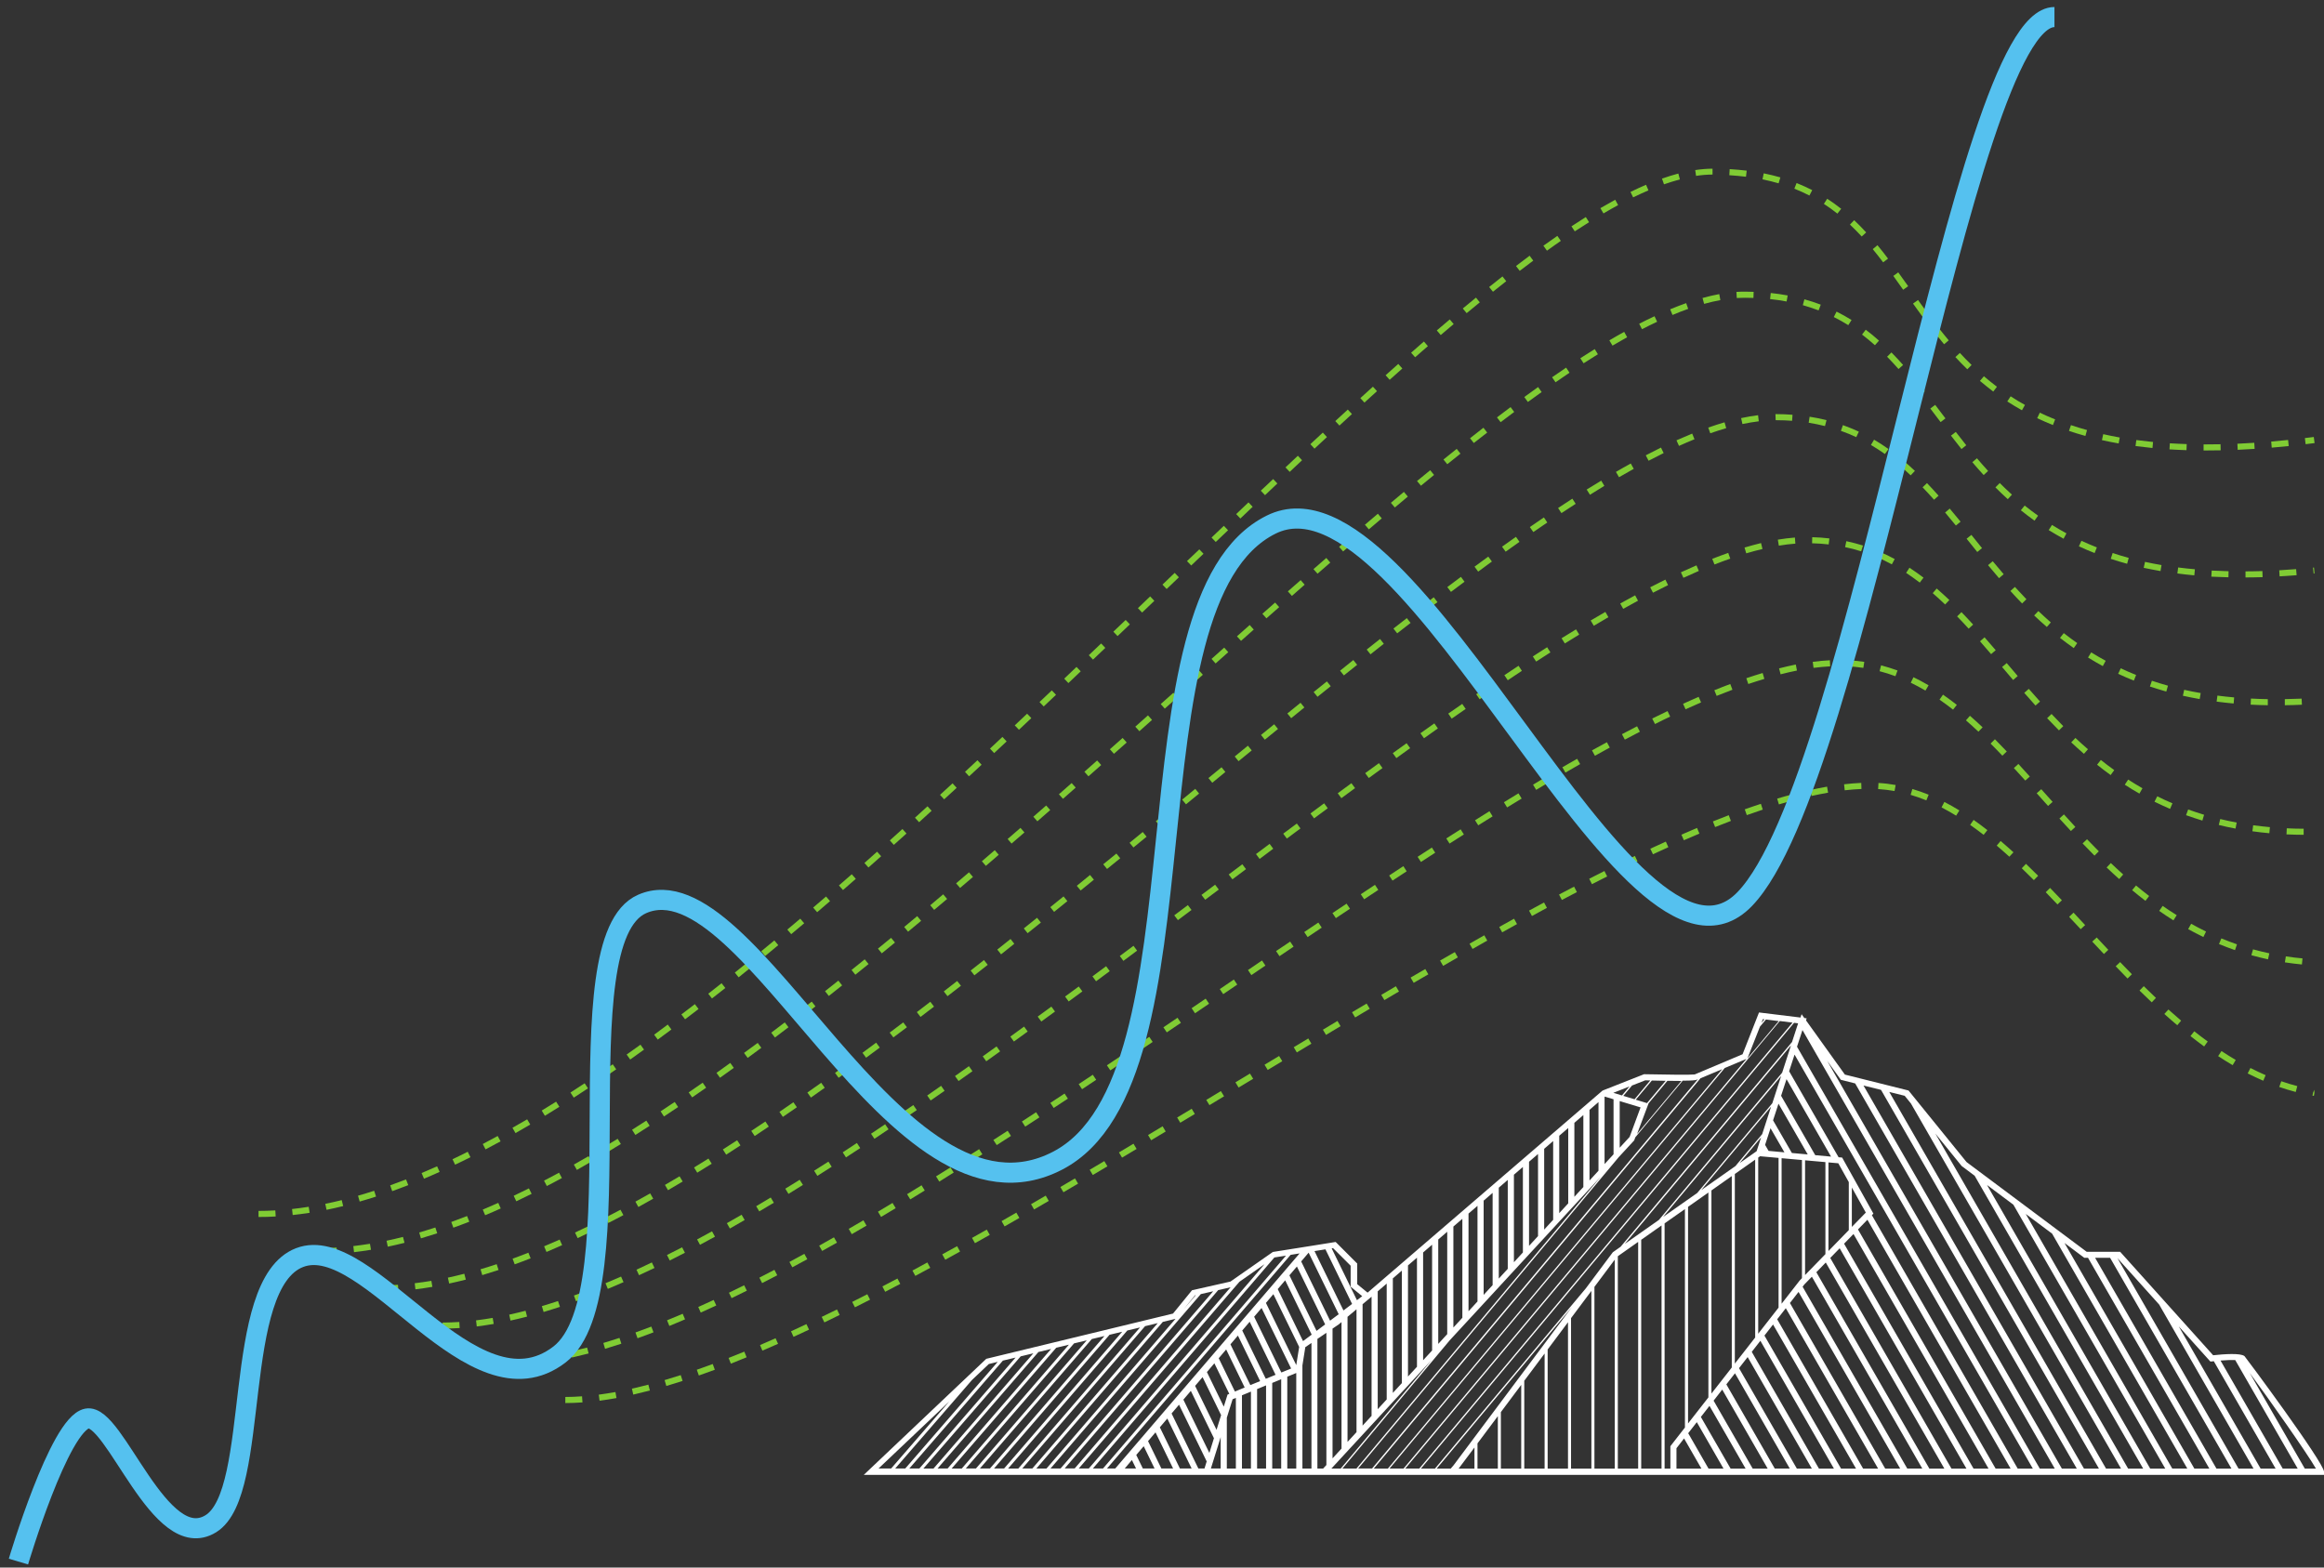 <svg width="252" height="170" viewBox="0 0 252 170" fill="none" xmlns="http://www.w3.org/2000/svg"><rect x="0" y="0" width="252" height="170" fill="#333333" stroke="none"/><g clip-path="url(#clip0_2198_1323)"><path d="M61.3 152.16V151.501C61.88 151.501 62.493 151.477 63.113 151.43L63.16 152.09C62.524 152.137 61.896 152.16 61.3 152.16V152.16ZM65.013 151.901L64.927 151.25C65.516 151.171 66.12 151.077 66.733 150.967L66.85 151.619C66.23 151.729 65.618 151.831 65.013 151.909V151.901ZM68.664 151.242L68.523 150.598C69.104 150.464 69.7 150.323 70.305 150.166L70.47 150.802C69.857 150.959 69.261 151.108 68.672 151.242H68.664ZM72.252 150.307L72.064 149.671C72.637 149.499 73.226 149.318 73.814 149.13L74.019 149.758C73.422 149.954 72.833 150.135 72.252 150.307V150.307ZM75.777 149.169L75.558 148.549C76.131 148.352 76.704 148.14 77.285 147.928L77.512 148.549C76.924 148.769 76.343 148.973 75.769 149.177L75.777 149.169ZM79.248 147.881L79.004 147.269C79.57 147.049 80.135 146.821 80.708 146.586L80.959 147.198C80.386 147.434 79.813 147.662 79.248 147.889V147.881ZM82.671 146.476L82.412 145.871C82.969 145.636 83.534 145.385 84.1 145.133L84.367 145.738C83.801 145.989 83.236 146.233 82.671 146.476V146.476ZM86.047 144.984L85.772 144.38C86.322 144.128 86.879 143.869 87.444 143.602L87.727 144.199C87.162 144.466 86.604 144.725 86.055 144.976L86.047 144.984ZM89.391 143.414L89.101 142.817C89.651 142.55 90.2 142.283 90.758 142.009L91.048 142.605C90.491 142.88 89.941 143.147 89.391 143.414ZM92.705 141.781L92.406 141.192C92.948 140.917 93.498 140.642 94.047 140.36L94.346 140.949C93.796 141.231 93.246 141.506 92.697 141.781H92.705ZM95.987 140.101L95.68 139.512C96.222 139.229 96.764 138.947 97.313 138.656L97.62 139.237C97.07 139.528 96.528 139.81 95.987 140.093V140.101ZM99.253 138.373L98.939 137.792C99.48 137.502 100.014 137.211 100.556 136.913L100.87 137.494C100.328 137.792 99.787 138.083 99.245 138.373H99.253ZM102.495 136.615L102.173 136.034C102.707 135.743 103.249 135.445 103.783 135.147L104.105 135.728C103.563 136.026 103.029 136.324 102.487 136.623L102.495 136.615ZM105.722 134.825L105.4 134.252L107.002 133.349L107.324 133.922L105.714 134.825H105.722ZM108.933 133.003L108.604 132.43L110.205 131.511L110.535 132.085L108.933 133.003ZM112.129 131.166L111.799 130.593L113.393 129.666L113.723 130.239L112.129 131.166ZM115.316 129.305L114.979 128.732L116.565 127.798L116.902 128.363L115.316 129.297V129.305ZM118.496 127.429L118.159 126.863L119.745 125.921L120.082 126.487L118.496 127.429ZM121.668 125.544L121.331 124.979L122.909 124.037L123.246 124.602L121.668 125.544ZM124.824 123.66L124.487 123.095L126.065 122.145L126.403 122.71L124.824 123.66ZM127.981 121.76L127.643 121.195L129.221 120.245L129.559 120.81L127.981 121.76V121.76ZM131.145 119.852L130.799 119.287L132.385 118.329L132.731 118.894L131.145 119.852ZM250.901 118.847L250.752 118.824L250.814 118.502L250.948 118.188L250.964 118.525L250.901 118.847ZM248.93 118.423C248.341 118.266 247.745 118.086 247.148 117.882L247.368 117.261C247.949 117.465 248.53 117.638 249.103 117.787L248.938 118.423H248.93ZM134.309 117.944L133.963 117.379L135.541 116.429L135.887 116.994L134.309 117.944ZM245.413 117.206C244.855 116.963 244.282 116.696 243.725 116.413L244.023 115.824C244.573 116.107 245.122 116.366 245.672 116.602L245.413 117.206V117.206ZM137.465 116.036L137.12 115.471L138.698 114.521L139.043 115.086L137.465 116.036ZM242.099 115.518C241.566 115.204 241.04 114.882 240.521 114.537L240.883 113.987C241.393 114.325 241.911 114.647 242.429 114.953L242.092 115.526L242.099 115.518ZM140.621 114.136L140.284 113.571L141.862 112.621L142.199 113.186L140.621 114.136ZM238.998 113.485C238.504 113.124 238.009 112.747 237.522 112.362L237.93 111.844C238.409 112.221 238.896 112.59 239.391 112.951L239.006 113.485H238.998ZM143.785 112.236L143.448 111.671L145.026 110.721L145.363 111.286L143.785 112.236ZM236.085 111.184C235.614 110.784 235.151 110.384 234.688 109.967L235.128 109.481C235.583 109.889 236.046 110.297 236.509 110.69L236.085 111.192V111.184ZM146.942 110.344L146.604 109.779L148.19 108.837L148.528 109.402L146.942 110.344ZM233.33 108.711C232.882 108.287 232.442 107.863 231.995 107.424L232.458 106.952C232.898 107.384 233.337 107.808 233.777 108.224L233.322 108.703L233.33 108.711ZM150.114 108.46L149.776 107.895L151.362 106.96L151.699 107.526L150.114 108.46ZM153.293 106.591L152.956 106.018L154.55 105.092L154.879 105.665L153.285 106.591H153.293ZM230.699 106.12C230.268 105.681 229.836 105.241 229.412 104.793L229.891 104.338C230.315 104.778 230.747 105.225 231.17 105.657L230.699 106.12V106.12ZM156.481 104.746L156.151 104.173L157.753 103.255L158.083 103.828L156.489 104.746H156.481ZM228.132 103.459C227.708 103.011 227.292 102.564 226.868 102.116L227.355 101.669C227.771 102.116 228.195 102.564 228.611 103.011L228.132 103.467V103.459ZM159.676 102.917L159.347 102.344L160.948 101.433L161.27 102.006L159.669 102.917H159.676ZM162.888 101.111L162.566 100.53C163.107 100.232 163.641 99.933 164.175 99.635L164.497 100.216C163.963 100.514 163.429 100.813 162.888 101.111ZM225.62 100.774L224.363 99.431L224.842 98.976L226.099 100.326L225.612 100.774H225.62ZM166.114 99.337L165.8 98.756C166.342 98.457 166.884 98.167 167.426 97.876L167.74 98.457C167.206 98.748 166.664 99.038 166.122 99.337H166.114ZM223.099 98.088C222.675 97.641 222.251 97.201 221.827 96.761L222.298 96.298C222.722 96.738 223.154 97.186 223.578 97.633L223.099 98.088V98.088ZM169.357 97.594L169.051 97.013C169.6 96.722 170.142 96.44 170.684 96.157L170.99 96.746C170.448 97.028 169.907 97.311 169.357 97.602V97.594ZM172.623 95.89L172.325 95.301C172.874 95.019 173.424 94.736 173.974 94.461L174.272 95.05C173.73 95.325 173.181 95.6 172.631 95.882L172.623 95.89ZM220.54 95.45C220.1 95.011 219.668 94.587 219.229 94.163L219.684 93.684C220.124 94.108 220.563 94.54 221.003 94.979L220.54 95.45V95.45ZM175.913 94.233L175.622 93.637C176.18 93.362 176.737 93.095 177.279 92.828L177.562 93.425C177.012 93.692 176.463 93.959 175.905 94.233H175.913ZM217.886 92.914C217.431 92.498 216.967 92.098 216.512 91.705L216.936 91.203C217.399 91.595 217.862 92.011 218.326 92.428L217.878 92.914H217.886ZM179.234 92.639L178.951 92.043C179.517 91.776 180.074 91.525 180.632 91.273L180.906 91.878C180.357 92.129 179.799 92.38 179.234 92.647V92.639ZM182.587 91.124L182.32 90.52C182.893 90.268 183.458 90.025 184.015 89.79L184.275 90.402C183.717 90.638 183.152 90.881 182.587 91.124ZM215.099 90.543C214.612 90.166 214.125 89.805 213.631 89.46L214.007 88.918C214.51 89.271 215.005 89.64 215.499 90.025L215.091 90.543H215.099ZM185.978 89.695L185.735 89.083C186.316 88.847 186.889 88.627 187.454 88.408L187.69 89.028C187.125 89.24 186.559 89.468 185.978 89.695ZM212.107 88.455C211.574 88.133 211.04 87.827 210.529 87.56L210.836 86.971C211.369 87.246 211.911 87.552 212.461 87.889L212.115 88.455H212.107ZM189.409 88.392L189.189 87.772C189.778 87.56 190.367 87.364 190.94 87.175L191.144 87.803C190.571 87.992 189.998 88.188 189.409 88.4V88.392ZM192.895 87.246L192.707 86.61C193.311 86.429 193.908 86.264 194.489 86.107L194.654 86.743C194.073 86.892 193.492 87.057 192.887 87.238L192.895 87.246ZM208.881 86.798C208.315 86.57 207.742 86.366 207.177 86.201L207.365 85.566C207.954 85.738 208.543 85.95 209.132 86.186L208.881 86.798V86.798ZM196.436 86.319L196.295 85.675C196.915 85.542 197.52 85.416 198.116 85.314L198.226 85.966C197.645 86.068 197.049 86.186 196.436 86.319V86.319ZM205.434 85.785C204.845 85.683 204.24 85.613 203.652 85.573L203.691 84.914C204.311 84.945 204.931 85.024 205.552 85.134L205.434 85.785ZM200.032 85.715L199.961 85.055C200.597 84.984 201.226 84.93 201.822 84.906L201.846 85.566C201.265 85.589 200.652 85.636 200.032 85.707V85.715Z" fill="#80CC34"/><path d="M54.649 148.125V147.465C55.238 147.465 55.851 147.442 56.463 147.402L56.51 148.062C55.882 148.101 55.254 148.125 54.649 148.125V148.125ZM58.363 147.873L58.277 147.214C58.866 147.135 59.47 147.049 60.083 146.939L60.2 147.591C59.58 147.701 58.968 147.795 58.363 147.873V147.873ZM62.022 147.222L61.88 146.578C62.469 146.444 63.058 146.303 63.663 146.146L63.828 146.782C63.223 146.939 62.618 147.088 62.03 147.222H62.022ZM65.61 146.28L65.421 145.644C65.995 145.471 66.583 145.29 67.172 145.094L67.376 145.722C66.78 145.918 66.191 146.107 65.61 146.28V146.28ZM69.127 145.125L68.907 144.505C69.473 144.301 70.046 144.089 70.627 143.869L70.862 144.489C70.281 144.717 69.7 144.929 69.127 145.133V145.125ZM72.582 143.799L72.331 143.186C72.888 142.958 73.453 142.723 74.026 142.48L74.285 143.084C73.712 143.327 73.139 143.571 72.582 143.799V143.799ZM75.981 142.346L75.715 141.742C76.272 141.49 76.829 141.239 77.387 140.98L77.669 141.577C77.104 141.836 76.547 142.095 75.989 142.346H75.981ZM79.334 140.792L79.043 140.195C79.593 139.928 80.143 139.661 80.692 139.386L80.983 139.975C80.425 140.25 79.876 140.525 79.326 140.784L79.334 140.792ZM82.639 139.151L82.341 138.562C82.883 138.287 83.424 138.004 83.974 137.714L84.28 138.303C83.731 138.593 83.181 138.876 82.639 139.151ZM85.913 137.439L85.599 136.858C86.133 136.568 86.675 136.277 87.217 135.979L87.539 136.56C86.997 136.858 86.455 137.149 85.913 137.439ZM89.148 135.665L88.826 135.091C89.36 134.793 89.894 134.495 90.428 134.189L90.758 134.762C90.224 135.068 89.682 135.366 89.148 135.665V135.665ZM92.359 133.843L92.029 133.27C92.556 132.964 93.089 132.658 93.623 132.343L93.961 132.917C93.427 133.231 92.893 133.537 92.367 133.843H92.359ZM95.539 131.974L95.201 131.409C95.728 131.095 96.254 130.781 96.78 130.459L97.125 131.024C96.599 131.346 96.065 131.66 95.539 131.974ZM98.703 130.074L98.358 129.509L99.928 128.543L100.273 129.109C99.747 129.431 99.221 129.753 98.703 130.074ZM101.844 128.135L101.498 127.578C102.016 127.256 102.535 126.926 103.061 126.604L103.414 127.162C102.888 127.491 102.37 127.813 101.852 128.143L101.844 128.135ZM104.968 126.172L104.615 125.615L106.17 124.626L106.523 125.183L104.968 126.172ZM108.078 124.186L107.716 123.629L109.263 122.631L109.624 123.189L108.078 124.186ZM111.171 122.184L110.81 121.626L112.349 120.621L112.71 121.179L111.163 122.184H111.171ZM114.257 120.158L113.895 119.609L115.434 118.596L115.795 119.145L114.257 120.158ZM117.334 118.125L116.965 117.575L118.496 116.555L118.865 117.104L117.334 118.125ZM120.396 116.083L120.027 115.534L121.558 114.505L121.927 115.055L120.396 116.083ZM123.458 114.026L123.089 113.477L124.62 112.448L124.989 112.998L123.458 114.034V114.026ZM126.52 111.961L126.151 111.412L127.682 110.376L128.051 110.925L126.52 111.961ZM129.582 109.889L129.213 109.339L130.736 108.303L131.105 108.852L129.582 109.889ZM132.636 107.816L132.267 107.266L133.791 106.23L134.16 106.78L132.636 107.816ZM135.691 105.751L135.322 105.202L136.845 104.165L137.214 104.715L135.691 105.751ZM249.605 104.597C248.985 104.534 248.365 104.463 247.76 104.369L247.862 103.718C248.451 103.812 249.056 103.882 249.668 103.937L249.605 104.597ZM245.931 104.04C245.319 103.906 244.714 103.757 244.125 103.592L244.306 102.956C244.879 103.113 245.476 103.262 246.072 103.388L245.931 104.032V104.04ZM138.737 103.694L138.368 103.144L139.899 102.116L140.268 102.666L138.745 103.694H138.737ZM242.351 103.042C241.77 102.838 241.181 102.618 240.616 102.383L240.867 101.77C241.424 101.998 241.997 102.218 242.563 102.414L242.351 103.035V103.042ZM141.791 101.629L141.422 101.08L142.953 100.051L143.322 100.601L141.791 101.629ZM238.92 101.621C238.362 101.347 237.813 101.064 237.271 100.766L237.593 100.185C238.119 100.475 238.661 100.758 239.21 101.025L238.92 101.621ZM235.677 99.816C235.151 99.486 234.633 99.14 234.13 98.787L234.507 98.245C235.002 98.591 235.512 98.928 236.03 99.25L235.677 99.808V99.816ZM144.853 99.572L144.484 99.022L146.015 98.002L146.384 98.552L144.853 99.572ZM232.639 97.696C232.152 97.319 231.665 96.934 231.194 96.541L231.618 96.031C232.081 96.424 232.56 96.801 233.039 97.17L232.639 97.696V97.696ZM147.923 97.531L147.554 96.981L149.093 95.96L149.454 96.51L147.915 97.531H147.923ZM150.993 95.497L150.632 94.948L152.171 93.935L152.532 94.492L150.993 95.505V95.497ZM229.789 95.332C229.325 94.924 228.878 94.5 228.43 94.076L228.886 93.597C229.325 94.021 229.773 94.43 230.228 94.838L229.789 95.332ZM154.078 93.48L153.717 92.922C154.235 92.585 154.754 92.247 155.264 91.917L155.625 92.475C155.115 92.804 154.597 93.142 154.078 93.48ZM227.111 92.789C226.672 92.349 226.248 91.909 225.824 91.47L226.303 91.014C226.727 91.454 227.151 91.894 227.582 92.325L227.111 92.796V92.789ZM157.18 91.485L156.826 90.928L158.381 89.939L158.734 90.496L157.18 91.485ZM224.56 90.127C224.144 89.672 223.727 89.224 223.311 88.769L223.798 88.321C224.206 88.777 224.622 89.224 225.039 89.68L224.552 90.127H224.56ZM160.297 89.515L159.943 88.957C160.469 88.627 160.988 88.305 161.506 87.976L161.851 88.533C161.333 88.855 160.815 89.185 160.289 89.507L160.297 89.515ZM163.422 87.567L163.076 87.002C163.602 86.68 164.128 86.358 164.654 86.037L165 86.602C164.481 86.916 163.955 87.238 163.429 87.56L163.422 87.567ZM222.079 87.403L220.846 86.029L221.341 85.589L222.573 86.963L222.079 87.403ZM166.57 85.66L166.232 85.094C166.766 84.772 167.292 84.458 167.818 84.152L168.156 84.717C167.63 85.024 167.104 85.338 166.57 85.66ZM219.613 84.655C219.197 84.199 218.789 83.744 218.373 83.296L218.86 82.849C219.276 83.296 219.692 83.752 220.1 84.215L219.605 84.655H219.613ZM169.742 83.783L169.412 83.21C169.946 82.896 170.48 82.59 171.014 82.291L171.343 82.865C170.817 83.163 170.284 83.469 169.75 83.783H169.742ZM172.945 81.962L172.623 81.381C173.165 81.082 173.707 80.784 174.241 80.493L174.555 81.074C174.021 81.365 173.487 81.663 172.945 81.962ZM217.124 81.954C216.701 81.506 216.277 81.067 215.845 80.643L216.316 80.171C216.748 80.603 217.179 81.051 217.603 81.498L217.124 81.954V81.954ZM176.18 80.203L175.874 79.622C176.423 79.331 176.973 79.049 177.515 78.766L177.821 79.355C177.279 79.63 176.737 79.92 176.188 80.211L176.18 80.203ZM214.534 79.355C214.086 78.931 213.631 78.523 213.175 78.122L213.607 77.628C214.07 78.028 214.526 78.444 214.981 78.876L214.526 79.355H214.534ZM179.454 78.515L179.156 77.926C179.713 77.651 180.27 77.376 180.82 77.117L181.103 77.714C180.561 77.973 180.003 78.24 179.454 78.523V78.515ZM211.778 76.96C211.291 76.576 210.796 76.215 210.31 75.877L210.686 75.335C211.181 75.681 211.684 76.05 212.186 76.442L211.778 76.96V76.96ZM182.775 76.929L182.5 76.324C183.073 76.065 183.631 75.814 184.188 75.571L184.455 76.175C183.906 76.419 183.34 76.662 182.775 76.921V76.929ZM186.143 75.469L185.892 74.856C186.473 74.621 187.046 74.393 187.619 74.181L187.855 74.801C187.289 75.013 186.724 75.233 186.143 75.469ZM208.786 74.895C208.26 74.581 207.719 74.299 207.193 74.04L207.483 73.443C208.033 73.71 208.582 74 209.124 74.322L208.786 74.888V74.895ZM189.574 74.181L189.362 73.553C189.959 73.349 190.548 73.16 191.129 72.988L191.317 73.624C190.744 73.796 190.163 73.985 189.574 74.181ZM205.528 73.333C204.963 73.121 204.382 72.941 203.809 72.791L203.974 72.155C204.57 72.312 205.167 72.501 205.756 72.713L205.528 73.333V73.333ZM193.076 73.129L192.911 72.485C193.531 72.328 194.128 72.187 194.725 72.069L194.85 72.721C194.269 72.838 193.68 72.972 193.076 73.129ZM202.05 72.43C201.461 72.344 200.864 72.281 200.26 72.257L200.291 71.598C200.919 71.629 201.54 71.692 202.152 71.778L202.05 72.43ZM196.648 72.43L196.562 71.778C197.198 71.692 197.818 71.637 198.423 71.606L198.454 72.265C197.873 72.297 197.268 72.352 196.648 72.43V72.43Z" fill="#80CC34"/><path d="M47.992 144.089V143.43C48.58 143.43 49.193 143.406 49.805 143.367L49.844 144.026C49.216 144.066 48.588 144.089 47.984 144.089H47.992ZM51.697 143.854L51.619 143.194C52.215 143.123 52.812 143.029 53.425 142.927L53.535 143.579C52.914 143.689 52.302 143.775 51.697 143.854V143.854ZM55.356 143.218L55.215 142.574C55.803 142.448 56.392 142.299 56.989 142.15L57.154 142.786C56.549 142.943 55.945 143.092 55.348 143.218H55.356ZM58.944 142.283L58.756 141.647C59.337 141.475 59.918 141.294 60.507 141.098L60.718 141.726C60.122 141.922 59.533 142.111 58.952 142.283H58.944ZM62.462 141.121L62.234 140.501C62.799 140.297 63.372 140.077 63.953 139.857L64.197 140.47C63.616 140.697 63.035 140.917 62.462 141.121V141.121ZM65.908 139.779L65.657 139.166C66.214 138.931 66.78 138.695 67.345 138.444L67.612 139.049C67.039 139.3 66.474 139.543 65.908 139.779V139.779ZM69.292 138.295L69.017 137.698C69.567 137.447 70.124 137.18 70.682 136.913L70.972 137.51C70.415 137.777 69.857 138.044 69.3 138.295H69.292ZM72.621 136.693L72.323 136.104C72.865 135.83 73.414 135.555 73.964 135.272L74.27 135.861C73.72 136.144 73.171 136.426 72.621 136.701V136.693ZM75.903 134.997L75.589 134.416C76.123 134.126 76.665 133.835 77.206 133.537L77.528 134.118C76.986 134.416 76.445 134.707 75.903 134.997ZM79.138 133.223L78.816 132.65C79.35 132.351 79.876 132.045 80.417 131.739L80.747 132.312C80.213 132.618 79.679 132.925 79.145 133.231L79.138 133.223ZM82.333 131.378L81.996 130.813C82.522 130.506 83.048 130.192 83.574 129.87L83.911 130.436C83.377 130.758 82.851 131.072 82.325 131.378H82.333ZM85.497 129.478L85.152 128.913C85.67 128.591 86.196 128.269 86.714 127.947L87.067 128.504C86.541 128.834 86.015 129.156 85.497 129.478V129.478ZM88.63 127.523L88.277 126.965C88.795 126.636 89.313 126.306 89.831 125.976L90.184 126.534C89.666 126.863 89.148 127.201 88.63 127.523ZM91.739 125.529L91.378 124.971C91.888 124.641 92.406 124.304 92.917 123.958L93.278 124.508C92.76 124.846 92.249 125.183 91.731 125.521L91.739 125.529ZM94.817 123.503L94.448 122.953C94.958 122.616 95.468 122.27 95.979 121.925L96.348 122.474C95.837 122.82 95.327 123.165 94.817 123.503ZM97.879 121.438L97.51 120.888L99.033 119.844L99.41 120.386L97.887 121.43L97.879 121.438ZM100.917 119.35L100.54 118.808C101.043 118.462 101.545 118.109 102.048 117.756L102.425 118.298C101.922 118.651 101.412 119.004 100.909 119.35H100.917ZM103.94 117.238L103.555 116.696L105.063 115.628L105.447 116.17L103.94 117.238ZM106.947 115.102L106.562 114.56L108.062 113.485L108.447 114.019L106.947 115.094V115.102ZM109.938 112.951L109.554 112.417L111.045 111.333L111.438 111.867L109.946 112.951H109.938ZM112.914 110.784L112.521 110.25L114.005 109.166L114.398 109.7L112.914 110.784ZM115.882 108.609L115.489 108.075L116.973 106.984L117.366 107.518L115.882 108.609ZM118.85 106.418L118.457 105.885L119.941 104.785L120.333 105.319L118.85 106.418ZM121.817 104.212L121.425 103.678L122.909 102.571L123.301 103.097L121.817 104.204V104.212ZM124.777 101.998L124.385 101.472L125.861 100.365L126.253 100.891L124.777 101.998ZM127.729 99.792L127.329 99.266L128.805 98.159L129.198 98.685L127.722 99.792H127.729ZM130.682 97.578L130.281 97.052L131.757 95.945L132.158 96.471L130.682 97.578ZM133.634 95.364L133.233 94.838L134.709 93.731L135.11 94.257L133.634 95.364ZM136.586 93.15L136.193 92.624L137.669 91.517L138.062 92.043L136.586 93.15ZM139.538 90.944L139.145 90.41L140.621 89.311L141.014 89.844L139.538 90.944ZM249.786 90.535C249.158 90.535 248.538 90.512 247.933 90.488L247.964 89.829C248.561 89.86 249.174 89.876 249.794 89.876V90.535H249.786ZM246.08 90.363C245.452 90.308 244.84 90.237 244.235 90.151L244.321 89.499C244.91 89.577 245.515 89.648 246.135 89.703L246.072 90.363H246.08ZM242.406 89.86C241.785 89.742 241.181 89.617 240.592 89.468L240.749 88.824C241.33 88.965 241.919 89.091 242.531 89.208L242.406 89.86V89.86ZM238.802 88.989C238.213 88.808 237.616 88.612 237.043 88.408L237.271 87.787C237.836 87.992 238.417 88.188 238.998 88.361L238.81 88.996L238.802 88.989ZM142.49 88.753L142.097 88.219L143.581 87.12L143.974 87.654L142.49 88.753ZM235.308 87.725C234.735 87.473 234.17 87.214 233.62 86.947L233.918 86.358C234.452 86.625 235.002 86.884 235.567 87.12L235.308 87.725V87.725ZM145.45 86.562L145.057 86.029L146.541 84.937L146.934 85.471L145.45 86.562ZM231.987 86.068C231.445 85.762 230.919 85.44 230.401 85.102L230.762 84.545C231.265 84.867 231.791 85.189 232.317 85.487L231.987 86.06V86.068ZM148.425 84.38L148.033 83.846L149.525 82.763L149.909 83.296L148.418 84.38H148.425ZM228.87 84.058C228.368 83.697 227.873 83.32 227.394 82.935L227.802 82.417C228.273 82.794 228.76 83.163 229.255 83.516L228.87 84.05V84.058ZM151.409 82.213L151.024 81.679L152.524 80.603L152.909 81.137L151.417 82.213H151.409ZM225.965 81.75C225.494 81.341 225.039 80.925 224.591 80.509L225.046 80.03C225.486 80.446 225.941 80.855 226.405 81.255L225.973 81.75H225.965ZM154.408 80.062L154.023 79.52C154.526 79.159 155.028 78.805 155.531 78.452L155.916 78.994C155.413 79.347 154.919 79.701 154.416 80.062H154.408ZM223.264 79.214C222.825 78.774 222.401 78.334 221.977 77.887L222.456 77.431C222.872 77.871 223.296 78.311 223.727 78.751L223.256 79.214H223.264ZM157.415 77.934L157.038 77.392L158.554 76.34L158.931 76.882L157.415 77.934ZM220.72 76.521C220.304 76.065 219.896 75.602 219.496 75.139L219.99 74.707C220.391 75.17 220.799 75.626 221.207 76.081L220.713 76.521H220.72ZM160.446 75.838L160.069 75.288C160.579 74.935 161.09 74.589 161.592 74.252L161.961 74.801C161.459 75.147 160.948 75.492 160.438 75.838H160.446ZM163.492 73.773L163.123 73.223C163.641 72.878 164.152 72.54 164.662 72.203L165.023 72.752C164.513 73.09 164.002 73.427 163.492 73.773V73.773ZM218.286 73.741L217.093 72.336L217.596 71.912L218.789 73.317L218.286 73.749V73.741ZM166.57 71.747L166.209 71.19C166.727 70.852 167.245 70.522 167.763 70.192L168.117 70.75C167.606 71.08 167.088 71.409 166.57 71.747V71.747ZM215.9 70.938C215.499 70.467 215.099 70.004 214.698 69.549L215.193 69.117C215.593 69.572 216.002 70.043 216.402 70.514L215.9 70.946V70.938ZM169.679 69.776L169.326 69.219C169.852 68.889 170.378 68.567 170.896 68.253L171.241 68.819C170.723 69.133 170.197 69.454 169.679 69.784V69.776ZM213.474 68.183C213.057 67.727 212.641 67.28 212.217 66.848L212.688 66.385C213.112 66.824 213.536 67.272 213.953 67.735L213.466 68.183H213.474ZM172.82 67.861L172.482 67.295C173.016 66.974 173.55 66.667 174.076 66.361L174.405 66.934C173.879 67.24 173.353 67.547 172.82 67.868V67.861ZM176.007 66.023L175.685 65.45C176.227 65.144 176.769 64.846 177.303 64.563L177.617 65.144C177.083 65.435 176.549 65.725 176.007 66.031V66.023ZM210.922 65.56C210.482 65.136 210.027 64.728 209.572 64.328L210.003 63.825C210.467 64.225 210.922 64.642 211.377 65.073L210.922 65.552V65.56ZM179.242 64.281L178.936 63.692C179.493 63.401 180.043 63.126 180.584 62.859L180.875 63.456C180.333 63.723 179.791 63.998 179.234 64.281H179.242ZM208.166 63.181C207.679 62.812 207.185 62.459 206.69 62.129L207.051 61.572C207.562 61.902 208.072 62.271 208.574 62.647L208.174 63.173L208.166 63.181ZM182.539 62.663L182.265 62.066C182.838 61.8 183.403 61.548 183.953 61.313L184.212 61.917C183.662 62.153 183.105 62.404 182.539 62.663V62.663ZM185.908 61.218L185.664 60.606C186.253 60.378 186.834 60.159 187.399 59.962L187.619 60.583C187.054 60.779 186.489 60.991 185.908 61.218ZM205.136 61.203C204.602 60.912 204.052 60.645 203.51 60.418L203.769 59.813C204.335 60.056 204.9 60.331 205.45 60.63L205.136 61.211V61.203ZM189.354 60.017L189.166 59.381C189.778 59.201 190.383 59.036 190.956 58.895L191.113 59.538C190.548 59.672 189.959 59.829 189.354 60.009V60.017ZM201.814 59.79C201.241 59.609 200.652 59.452 200.071 59.334L200.205 58.69C200.809 58.816 201.414 58.981 202.011 59.161L201.814 59.79ZM192.887 59.177L192.778 58.526C193.414 58.416 194.042 58.345 194.63 58.298L194.678 58.957C194.104 58.997 193.5 59.075 192.88 59.177H192.887ZM198.289 59.044C197.7 58.973 197.096 58.934 196.491 58.918L196.507 58.258C197.135 58.274 197.763 58.321 198.368 58.392L198.289 59.051V59.044Z" fill="#80CC34"/><path d="M41.341 140.054V139.394C41.93 139.394 42.543 139.378 43.155 139.339L43.194 139.999C42.558 140.038 41.938 140.061 41.334 140.061L41.341 140.054ZM45.047 139.826L44.969 139.166C45.565 139.096 46.162 139.009 46.775 138.907L46.885 139.559C46.264 139.661 45.652 139.755 45.047 139.826ZM48.706 139.206L48.565 138.562C49.154 138.436 49.742 138.295 50.347 138.138L50.512 138.774C49.907 138.931 49.303 139.072 48.706 139.198V139.206ZM52.294 138.287L52.106 137.651C52.687 137.478 53.268 137.298 53.856 137.101L54.061 137.73C53.464 137.926 52.875 138.114 52.294 138.287V138.287ZM55.811 137.125L55.584 136.505C56.149 136.301 56.722 136.081 57.295 135.853L57.539 136.466C56.958 136.693 56.377 136.913 55.803 137.117L55.811 137.125ZM59.258 135.775L58.999 135.162C59.556 134.927 60.122 134.683 60.687 134.432L60.954 135.037C60.389 135.288 59.816 135.539 59.258 135.775ZM62.634 134.267L62.352 133.67C62.901 133.411 63.451 133.144 64.008 132.877L64.299 133.474C63.741 133.749 63.184 134.016 62.634 134.275V134.267ZM65.955 132.634L65.657 132.045C66.199 131.77 66.74 131.488 67.282 131.197L67.596 131.778C67.047 132.069 66.505 132.359 65.955 132.634ZM69.221 130.899L68.9 130.318C69.433 130.027 69.967 129.729 70.501 129.423L70.831 129.996C70.289 130.302 69.755 130.601 69.221 130.899V130.899ZM72.433 129.077L72.103 128.504C72.629 128.198 73.155 127.884 73.689 127.57L74.026 128.135C73.493 128.457 72.966 128.763 72.433 129.077ZM75.605 127.177L75.259 126.612C75.777 126.29 76.303 125.968 76.822 125.646L77.175 126.204C76.649 126.534 76.131 126.856 75.605 127.177V127.177ZM78.737 125.215L78.384 124.657C78.894 124.327 79.412 123.998 79.931 123.66L80.292 124.217C79.774 124.555 79.255 124.893 78.745 125.222L78.737 125.215ZM81.831 123.197L81.462 122.647C81.972 122.31 82.482 121.964 82.993 121.627L83.362 122.176C82.851 122.522 82.341 122.867 81.831 123.205V123.197ZM84.893 121.132L84.516 120.582C85.018 120.237 85.529 119.891 86.031 119.538L86.408 120.08C85.898 120.433 85.395 120.779 84.893 121.124V121.132ZM87.923 119.028L87.546 118.486C88.049 118.133 88.543 117.779 89.046 117.426L89.431 117.968C88.928 118.329 88.426 118.682 87.923 119.036V119.028ZM90.93 116.884L90.546 116.35C91.04 115.989 91.543 115.636 92.037 115.267L92.43 115.801C91.927 116.162 91.433 116.523 90.938 116.884H90.93ZM93.914 114.71L93.521 114.176L95.005 113.076L95.398 113.61L93.914 114.71ZM96.874 112.511L96.473 111.985L97.942 110.878L98.342 111.404L96.866 112.511H96.874ZM99.818 110.289L99.418 109.763C99.904 109.394 100.391 109.017 100.878 108.64L101.278 109.167C100.792 109.543 100.305 109.912 99.81 110.289H99.818ZM102.747 108.044L102.338 107.518L103.791 106.387L104.199 106.905L102.739 108.036L102.747 108.044ZM105.659 105.775L105.251 105.257L106.696 104.118L107.104 104.636L105.652 105.775H105.659ZM108.549 103.498L108.14 102.98L109.577 101.833L109.985 102.352L108.549 103.498ZM111.43 101.205L111.014 100.687L112.451 99.533L112.867 100.051L111.43 101.205ZM114.304 98.897L113.888 98.379L115.324 97.217L115.74 97.727L114.304 98.889V98.897ZM117.177 96.573L116.761 96.063L118.198 94.893L118.614 95.403L117.177 96.573ZM120.043 94.241L119.627 93.731L121.056 92.569L121.472 93.079L120.043 94.241ZM122.901 91.909L122.485 91.399L123.914 90.229L124.33 90.74L122.901 91.909ZM125.751 89.57L125.335 89.059L126.756 87.889L127.172 88.4L125.751 89.57ZM128.601 87.23L128.185 86.72L129.606 85.55L130.022 86.06L128.601 87.23ZM131.451 84.89L131.035 84.38L132.456 83.21L132.872 83.72L131.451 84.89ZM134.301 82.551L133.885 82.04L135.314 80.87L135.73 81.381L134.301 82.551ZM137.151 80.219L136.735 79.708L138.164 78.546L138.58 79.057L137.151 80.219ZM140.009 77.887L139.593 77.377L141.022 76.215L141.438 76.725L140.009 77.887ZM247.752 76.481V75.822C248.341 75.814 248.954 75.791 249.574 75.767L249.605 76.427C248.977 76.458 248.357 76.474 247.752 76.481ZM245.9 76.481C245.271 76.474 244.651 76.45 244.047 76.419L244.078 75.759C244.675 75.791 245.287 75.814 245.907 75.822V76.481H245.9ZM242.194 76.293C241.566 76.238 240.953 76.167 240.357 76.089L240.443 75.437C241.032 75.516 241.636 75.579 242.257 75.634L242.202 76.293H242.194ZM238.519 75.814C237.899 75.704 237.294 75.587 236.698 75.453L236.839 74.809C237.42 74.943 238.017 75.06 238.629 75.162L238.519 75.814V75.814ZM142.859 75.563L142.443 75.053L143.88 73.898L144.296 74.417L142.859 75.571V75.563ZM234.9 74.998C234.295 74.825 233.699 74.644 233.125 74.456L233.337 73.828C233.903 74.016 234.484 74.197 235.08 74.362L234.9 74.998V74.998ZM231.382 73.812C230.809 73.584 230.236 73.333 229.679 73.074L229.961 72.477C230.511 72.736 231.068 72.98 231.626 73.2L231.382 73.812ZM145.725 73.255L145.309 72.736L146.745 71.582L147.161 72.1L145.725 73.247V73.255ZM228.022 72.242C227.48 71.951 226.946 71.637 226.413 71.308L226.758 70.75C227.276 71.072 227.802 71.378 228.328 71.661L228.014 72.242H228.022ZM148.606 70.962L148.198 70.444L149.642 69.298L150.051 69.816L148.606 70.962ZM224.866 70.287C224.356 69.926 223.861 69.557 223.374 69.18L223.782 68.662C224.253 69.031 224.74 69.392 225.243 69.745L224.866 70.287V70.287ZM151.503 68.685L151.095 68.167L152.547 67.036L152.956 67.555L151.503 68.685ZM221.945 67.994C221.474 67.586 221.019 67.17 220.571 66.746L221.027 66.267C221.466 66.683 221.914 67.091 222.377 67.5L221.945 67.994ZM154.408 66.424L154.008 65.898C154.495 65.521 154.989 65.144 155.468 64.775L155.869 65.301C155.382 65.67 154.895 66.047 154.408 66.424ZM219.26 65.443C218.828 64.995 218.404 64.547 217.996 64.092L218.483 63.653C218.891 64.1 219.307 64.547 219.731 64.987L219.26 65.45V65.443ZM157.337 64.194L156.936 63.668C157.431 63.299 157.926 62.922 158.412 62.561L158.805 63.087C158.318 63.456 157.824 63.817 157.329 64.194H157.337ZM216.763 62.703C216.363 62.231 215.962 61.76 215.57 61.289L216.08 60.865C216.465 61.336 216.865 61.8 217.266 62.271L216.763 62.703ZM160.281 61.988L159.888 61.454C160.391 61.085 160.886 60.724 161.38 60.363L161.773 60.897C161.278 61.258 160.783 61.619 160.289 61.988H160.281ZM214.4 59.86L213.246 58.423L213.764 58.007L214.918 59.444L214.408 59.86H214.4ZM163.257 59.821L162.872 59.287C163.374 58.926 163.877 58.565 164.379 58.219L164.764 58.761C164.269 59.114 163.767 59.468 163.264 59.829L163.257 59.821ZM166.264 57.701L165.887 57.159C166.397 56.806 166.907 56.461 167.41 56.115L167.779 56.665C167.276 57.002 166.774 57.356 166.264 57.701V57.701ZM212.084 56.995C211.691 56.516 211.307 56.044 210.914 55.581L211.417 55.157C211.809 55.628 212.202 56.099 212.594 56.578L212.084 56.995V56.995ZM169.31 55.644L168.949 55.094C169.467 54.749 169.985 54.411 170.496 54.082L170.857 54.639C170.346 54.969 169.836 55.306 169.318 55.644H169.31ZM209.713 54.192C209.305 53.736 208.896 53.281 208.472 52.849L208.951 52.394C209.375 52.833 209.791 53.289 210.207 53.76L209.713 54.2V54.192ZM172.403 53.65L172.05 53.092C172.576 52.763 173.102 52.441 173.628 52.127L173.966 52.692C173.448 53.006 172.929 53.328 172.403 53.658V53.65ZM175.552 51.75L175.222 51.177C175.764 50.863 176.298 50.556 176.832 50.266L177.153 50.847C176.627 51.138 176.094 51.444 175.56 51.75H175.552ZM207.185 51.554C206.729 51.122 206.274 50.714 205.826 50.344L206.25 49.834C206.706 50.211 207.177 50.627 207.64 51.067L207.185 51.546V51.554ZM178.763 49.968L178.457 49.379C179.014 49.088 179.564 48.806 180.106 48.539L180.396 49.135C179.854 49.402 179.313 49.677 178.763 49.968ZM204.39 49.237C203.887 48.884 203.377 48.554 202.874 48.256L203.212 47.683C203.738 47.989 204.264 48.334 204.774 48.696L204.39 49.237ZM182.061 48.358L181.786 47.754C182.367 47.495 182.932 47.251 183.489 47.023L183.741 47.636C183.191 47.856 182.626 48.099 182.061 48.358ZM201.281 47.408C200.739 47.157 200.181 46.921 199.616 46.725L199.836 46.105C200.417 46.317 200.998 46.552 201.563 46.811L201.281 47.408V47.408ZM185.452 46.992L185.232 46.372C185.837 46.16 186.434 45.964 186.999 45.799L187.18 46.434C186.622 46.599 186.041 46.78 185.444 46.992H185.452ZM197.889 46.207C197.316 46.066 196.719 45.94 196.122 45.846L196.224 45.194C196.845 45.288 197.457 45.414 198.054 45.563L197.889 46.207ZM188.938 45.987L188.797 45.343C189.433 45.21 190.045 45.1 190.634 45.029L190.713 45.689C190.147 45.759 189.543 45.861 188.93 45.987H188.938ZM194.324 45.634C193.775 45.594 193.209 45.571 192.628 45.571H192.542L192.518 44.911H192.628C193.225 44.911 193.814 44.935 194.371 44.982L194.324 45.642V45.634Z" fill="#80CC34"/><path d="M34.684 136.018V135.359C35.28 135.359 35.893 135.343 36.497 135.304L36.536 135.963C35.916 136.002 35.288 136.018 34.684 136.018V136.018ZM38.389 135.798L38.311 135.139C38.907 135.068 39.512 134.982 40.117 134.887L40.227 135.539C39.606 135.641 38.994 135.728 38.389 135.798V135.798ZM42.048 135.202L41.915 134.558C42.503 134.432 43.1 134.299 43.697 134.142L43.862 134.785C43.257 134.935 42.653 135.076 42.056 135.202H42.048ZM45.644 134.299L45.456 133.663C46.036 133.498 46.617 133.309 47.206 133.121L47.41 133.749C46.814 133.945 46.225 134.126 45.644 134.299V134.299ZM49.161 133.144L48.934 132.524C49.499 132.32 50.072 132.1 50.645 131.88L50.889 132.493C50.308 132.721 49.727 132.94 49.154 133.144H49.161ZM52.608 131.794L52.349 131.182C52.906 130.946 53.472 130.703 54.029 130.451L54.296 131.056C53.731 131.315 53.166 131.559 52.6 131.794H52.608ZM55.984 130.279L55.702 129.682C56.251 129.423 56.801 129.156 57.35 128.881L57.649 129.47C57.091 129.745 56.534 130.02 55.984 130.279V130.279ZM59.297 128.63L58.991 128.041C59.533 127.758 60.075 127.476 60.616 127.177L60.931 127.758C60.381 128.057 59.839 128.347 59.297 128.622V128.63ZM62.548 126.871L62.226 126.298C62.76 126 63.286 125.694 63.82 125.387L64.15 125.961C63.616 126.275 63.082 126.581 62.548 126.879V126.871ZM65.743 125.018L65.406 124.453C65.932 124.139 66.45 123.825 66.976 123.503L67.321 124.068C66.795 124.39 66.269 124.712 65.743 125.026V125.018ZM68.892 123.079L68.538 122.522C69.057 122.2 69.567 121.87 70.085 121.532L70.446 122.09C69.928 122.427 69.41 122.757 68.892 123.087V123.079ZM71.993 121.077L71.632 120.527C72.142 120.19 72.653 119.852 73.163 119.507L73.532 120.056C73.022 120.402 72.511 120.747 71.993 121.085V121.077ZM75.055 119.012L74.678 118.47C75.181 118.125 75.683 117.772 76.193 117.418L76.57 117.96C76.068 118.313 75.558 118.667 75.055 119.012ZM78.078 116.892L77.693 116.351C78.188 115.997 78.69 115.636 79.185 115.275L79.57 115.809C79.067 116.17 78.572 116.531 78.07 116.884L78.078 116.892ZM81.069 114.725L80.677 114.191C81.171 113.83 81.666 113.469 82.16 113.1L82.553 113.634C82.058 114.003 81.564 114.372 81.069 114.733V114.725ZM84.029 112.519L83.629 111.993C84.115 111.624 84.602 111.255 85.097 110.878L85.497 111.404C85.01 111.781 84.516 112.15 84.029 112.519ZM86.965 110.281L86.565 109.755C87.052 109.379 87.531 109.002 88.017 108.625L88.426 109.143C87.939 109.52 87.452 109.897 86.965 110.274V110.281ZM89.87 108.012L89.462 107.494C89.941 107.117 90.42 106.733 90.907 106.348L91.315 106.866C90.836 107.251 90.349 107.636 89.87 108.012ZM92.752 105.712L92.336 105.194C92.815 104.809 93.294 104.424 93.765 104.04L94.181 104.55C93.702 104.935 93.223 105.327 92.744 105.712H92.752ZM95.618 103.388L95.201 102.878C95.672 102.493 96.151 102.1 96.623 101.708L97.046 102.218C96.568 102.611 96.097 103.003 95.618 103.388V103.388ZM98.468 101.04L98.044 100.53L99.457 99.352L99.881 99.863L98.468 101.04ZM101.294 98.677L100.87 98.175L102.275 96.989L102.699 97.492L101.286 98.685L101.294 98.677ZM104.105 96.298L103.673 95.796L105.071 94.602L105.502 95.105L104.105 96.298ZM106.9 93.904L106.468 93.401L107.866 92.2L108.297 92.702L106.9 93.904ZM109.695 91.493L109.263 90.991L110.653 89.782L111.085 90.276L109.687 91.485L109.695 91.493ZM112.482 89.067L112.05 88.573L113.44 87.356L113.88 87.85L112.49 89.067H112.482ZM115.262 86.633L114.822 86.139L116.204 84.922L116.643 85.416L115.262 86.633ZM118.025 84.192L117.586 83.697L118.967 82.472L119.407 82.967L118.025 84.192ZM120.789 81.75L120.349 81.255L121.731 80.03L122.171 80.525L120.789 81.75ZM123.545 79.3L123.105 78.806L124.479 77.581L124.919 78.075L123.545 79.3ZM126.3 76.851L125.861 76.356L127.235 75.131L127.674 75.626L126.3 76.851ZM129.056 74.401L128.617 73.906L129.991 72.681L130.43 73.176L129.056 74.401ZM131.812 71.951L131.372 71.457L132.746 70.232L133.186 70.727L131.812 71.951ZM134.568 69.502L134.128 69.007L135.51 67.782L135.95 68.277L134.568 69.502ZM137.324 67.06L136.884 66.565L138.266 65.348L138.706 65.843L137.324 67.06ZM140.087 64.626L139.648 64.132L141.037 62.914L141.469 63.409L140.087 64.626V64.626ZM243.489 62.624V61.965C244.086 61.965 244.698 61.949 245.319 61.933L245.342 62.593C244.714 62.608 244.094 62.624 243.489 62.624V62.624ZM241.636 62.608C241.008 62.593 240.388 62.569 239.783 62.538L239.823 61.878C240.419 61.91 241.032 61.933 241.652 61.949L241.636 62.608ZM247.187 62.506L247.148 61.847C247.745 61.815 248.357 61.768 248.977 61.721L249.032 62.381C248.404 62.428 247.792 62.475 247.187 62.506V62.506ZM237.938 62.396C237.31 62.341 236.698 62.271 236.101 62.192L236.187 61.541C236.776 61.619 237.381 61.682 238.001 61.737L237.938 62.396V62.396ZM250.877 62.216L250.807 61.556H250.917L250.971 62.2H250.877V62.216ZM142.859 62.216L142.427 61.721L143.817 60.512L144.249 61.014L142.859 62.224V62.216ZM234.272 61.933C233.651 61.823 233.047 61.705 232.45 61.58L232.592 60.936C233.173 61.062 233.769 61.179 234.382 61.281L234.272 61.933V61.933ZM230.652 61.14C230.04 60.975 229.451 60.795 228.878 60.606L229.082 59.978C229.647 60.166 230.228 60.339 230.825 60.504L230.652 61.14V61.14ZM227.127 59.978C226.546 59.75 225.973 59.507 225.423 59.248L225.698 58.651C226.24 58.903 226.805 59.138 227.37 59.366L227.127 59.978ZM145.638 59.805L145.206 59.303L146.604 58.102L147.036 58.604L145.638 59.805ZM223.759 58.424C223.209 58.125 222.667 57.811 222.149 57.489L222.503 56.932C223.013 57.246 223.539 57.552 224.073 57.843L223.759 58.424V58.424ZM148.433 57.411L148.002 56.908L149.407 55.715L149.831 56.217L148.425 57.411H148.433ZM220.603 56.461C220.1 56.1 219.605 55.723 219.127 55.338L219.543 54.828C220.014 55.205 220.501 55.574 220.995 55.927L220.61 56.469L220.603 56.461ZM151.244 55.032L150.82 54.529L152.233 53.344L152.657 53.854L151.244 55.04V55.032ZM217.713 54.137C217.25 53.721 216.803 53.289 216.371 52.857L216.842 52.386C217.266 52.81 217.705 53.234 218.161 53.642L217.721 54.129L217.713 54.137ZM154.078 52.676L153.654 52.166C154.133 51.773 154.604 51.381 155.083 50.996L155.5 51.507C155.028 51.891 154.549 52.284 154.078 52.676ZM215.091 51.514C214.675 51.059 214.267 50.596 213.866 50.125L214.369 49.701C214.761 50.164 215.162 50.619 215.578 51.075L215.091 51.522V51.514ZM156.936 50.345L156.52 49.834C156.999 49.442 157.486 49.057 157.957 48.68L158.365 49.198C157.886 49.575 157.407 49.96 156.928 50.352L156.936 50.345ZM212.688 48.696C212.304 48.217 211.919 47.73 211.55 47.243L212.076 46.843C212.445 47.322 212.822 47.809 213.207 48.288L212.688 48.704V48.696ZM159.81 48.044L159.402 47.526C159.888 47.141 160.375 46.764 160.854 46.388L161.262 46.913C160.783 47.282 160.297 47.667 159.81 48.044ZM162.723 45.791L162.322 45.265C162.817 44.888 163.312 44.519 163.798 44.15L164.191 44.676C163.704 45.037 163.217 45.406 162.723 45.783V45.791ZM210.427 45.775L209.312 44.307L209.838 43.907L210.953 45.375L210.427 45.775ZM165.675 43.592L165.282 43.059C165.785 42.69 166.287 42.328 166.782 41.975L167.167 42.517C166.672 42.87 166.177 43.231 165.675 43.592ZM208.198 42.847C207.821 42.36 207.436 41.881 207.051 41.41L207.562 40.994C207.946 41.465 208.331 41.952 208.716 42.438L208.198 42.847V42.847ZM168.674 41.457L168.297 40.915C168.807 40.562 169.318 40.209 169.82 39.871L170.189 40.42C169.687 40.758 169.184 41.104 168.674 41.457V41.457ZM205.866 40.02C205.457 39.565 205.049 39.117 204.625 38.685L205.096 38.222C205.528 38.662 205.952 39.117 206.36 39.58L205.866 40.02ZM171.72 39.408L171.359 38.85C171.885 38.513 172.403 38.183 172.922 37.861L173.267 38.418C172.757 38.74 172.239 39.062 171.712 39.4L171.72 39.408ZM174.845 37.476L174.508 36.911C175.049 36.589 175.583 36.283 176.117 35.992L176.439 36.573C175.913 36.864 175.387 37.17 174.845 37.484V37.476ZM203.306 37.437C202.843 37.029 202.372 36.636 201.909 36.283L202.309 35.757C202.788 36.118 203.275 36.518 203.746 36.942L203.306 37.437ZM178.048 35.702L177.742 35.113C178.308 34.822 178.857 34.548 179.407 34.297L179.689 34.893C179.148 35.144 178.606 35.419 178.048 35.702V35.702ZM200.417 35.262C199.907 34.94 199.38 34.65 198.847 34.383L199.145 33.794C199.695 34.069 200.244 34.375 200.77 34.705L200.417 35.262ZM181.354 34.155L181.103 33.543C181.691 33.299 182.272 33.072 182.838 32.875L183.058 33.496C182.5 33.692 181.935 33.912 181.362 34.155H181.354ZM197.198 33.66C196.64 33.449 196.067 33.26 195.486 33.095L195.659 32.459C196.256 32.624 196.852 32.82 197.433 33.04L197.198 33.66V33.66ZM184.785 32.954L184.612 32.318C185.232 32.145 185.845 32.004 186.426 31.894L186.544 32.546C185.978 32.648 185.389 32.789 184.785 32.954ZM193.728 32.695C193.154 32.585 192.55 32.498 191.937 32.436L192.008 31.776C192.636 31.839 193.256 31.933 193.845 32.043L193.728 32.695ZM188.326 32.318L188.287 31.658C188.962 31.611 189.598 31.627 190.155 31.651L190.132 32.31C189.527 32.286 188.891 32.286 188.326 32.318V32.318Z" fill="#80CC34"/><path d="M28.034 131.982V131.323C28.63 131.323 29.243 131.307 29.855 131.268L29.894 131.927C29.274 131.967 28.646 131.982 28.041 131.982H28.034ZM31.739 131.778L31.669 131.119C32.265 131.056 32.87 130.97 33.474 130.875L33.577 131.527C32.956 131.621 32.344 131.708 31.739 131.77V131.778ZM35.406 131.197L35.272 130.553C35.861 130.436 36.458 130.302 37.055 130.153L37.212 130.797C36.607 130.946 36.002 131.087 35.406 131.205V131.197ZM39.002 130.31L38.821 129.674C39.402 129.509 39.983 129.329 40.572 129.14L40.776 129.768C40.179 129.965 39.591 130.137 39.002 130.31ZM42.527 129.172L42.307 128.551C42.88 128.347 43.446 128.135 44.027 127.908L44.27 128.528C43.689 128.756 43.108 128.968 42.535 129.179L42.527 129.172ZM45.974 127.829L45.715 127.217C46.272 126.981 46.837 126.738 47.395 126.486L47.67 127.091C47.104 127.35 46.539 127.594 45.974 127.829V127.829ZM49.35 126.314L49.067 125.717C49.617 125.458 50.166 125.191 50.716 124.908L51.014 125.497C50.457 125.78 49.907 126.047 49.35 126.306V126.314ZM52.655 124.657L52.349 124.068C52.883 123.786 53.425 123.495 53.966 123.197L54.28 123.778C53.739 124.076 53.189 124.367 52.647 124.649L52.655 124.657ZM55.898 122.883L55.568 122.31C56.094 122.011 56.628 121.705 57.162 121.391L57.499 121.956C56.965 122.27 56.432 122.584 55.898 122.883V122.883ZM59.085 121.006L58.74 120.441C59.258 120.127 59.784 119.805 60.302 119.475L60.656 120.033C60.13 120.362 59.604 120.684 59.085 121.006V121.006ZM62.218 119.043L61.857 118.486C62.367 118.156 62.885 117.819 63.396 117.481L63.757 118.031C63.239 118.376 62.728 118.706 62.21 119.043H62.218ZM65.296 117.01L64.927 116.46C65.429 116.115 65.94 115.769 66.442 115.424L66.819 115.966C66.309 116.319 65.806 116.665 65.296 117.01ZM68.334 114.906L67.95 114.364C68.444 114.011 68.947 113.657 69.449 113.296L69.834 113.83C69.331 114.191 68.829 114.552 68.334 114.906V114.906ZM71.326 112.747L70.933 112.213C71.428 111.852 71.922 111.483 72.409 111.114L72.802 111.648C72.307 112.017 71.812 112.386 71.318 112.747H71.326ZM74.285 110.54L73.885 110.014C74.372 109.645 74.859 109.269 75.346 108.9L75.746 109.426C75.259 109.802 74.764 110.179 74.278 110.548L74.285 110.54ZM77.206 108.287L76.798 107.769C77.277 107.392 77.764 107.015 78.243 106.631L78.651 107.149C78.164 107.533 77.685 107.91 77.198 108.287H77.206ZM80.096 105.995L79.679 105.476C80.158 105.092 80.637 104.707 81.108 104.322L81.525 104.833C81.046 105.225 80.567 105.61 80.088 105.995H80.096ZM82.961 103.671L82.545 103.16C83.016 102.768 83.487 102.383 83.966 101.99L84.39 102.501C83.919 102.893 83.44 103.286 82.969 103.678L82.961 103.671ZM85.796 101.315L85.372 100.813C85.843 100.42 86.306 100.02 86.777 99.627L87.201 100.13C86.73 100.53 86.259 100.923 85.788 101.315H85.796ZM88.606 98.928L88.174 98.426C88.638 98.025 89.109 97.625 89.572 97.225L90.004 97.727C89.541 98.128 89.07 98.528 88.606 98.928ZM91.401 96.518L90.97 96.023C91.433 95.623 91.896 95.215 92.359 94.814L92.799 95.309C92.336 95.717 91.873 96.118 91.409 96.526L91.401 96.518ZM94.173 94.084L93.733 93.59L95.107 92.365L95.547 92.859L94.165 94.084H94.173ZM96.929 91.635L96.489 91.14L97.855 89.907L98.295 90.394L96.921 91.627L96.929 91.635ZM99.661 89.169L99.213 88.682L100.572 87.442L101.019 87.929L99.661 89.169ZM102.378 86.688L101.93 86.201L103.288 84.953L103.736 85.44L102.378 86.688ZM105.086 84.192L104.639 83.705L105.989 82.448L106.437 82.935L105.086 84.192ZM107.795 81.671L107.347 81.184L108.698 79.92L109.153 80.407L107.803 81.671H107.795ZM110.488 79.143L110.033 78.664L111.375 77.4L111.831 77.879L110.488 79.143ZM113.173 76.615L112.718 76.136L114.052 74.872L114.508 75.351L113.173 76.615ZM115.85 74.079L115.395 73.6L116.73 72.328L117.185 72.807L115.85 74.079ZM118.52 71.535L118.064 71.056L119.399 69.784L119.855 70.263L118.52 71.535ZM121.181 68.984L120.726 68.505L122.061 67.233L122.516 67.712L121.181 68.984ZM123.843 66.432L123.388 65.953L124.715 64.681L125.17 65.16L123.843 66.432ZM126.505 63.88L126.049 63.401L127.376 62.129L127.831 62.608L126.505 63.88ZM129.166 61.328L128.711 60.849L130.046 59.578L130.501 60.056L129.166 61.328ZM131.828 58.777L131.372 58.298L132.707 57.026L133.163 57.505L131.828 58.777ZM134.497 56.233L134.042 55.754L135.377 54.482L135.832 54.961L134.497 56.233ZM137.167 53.697L136.711 53.218L138.054 51.954L138.509 52.433L137.175 53.697H137.167ZM139.844 51.169L139.389 50.69L140.731 49.426L141.187 49.913L139.844 51.177V51.169ZM239.289 48.853H238.943V48.193H239.289C239.776 48.193 240.278 48.193 240.78 48.178L240.796 48.837C240.286 48.845 239.783 48.853 239.289 48.853V48.853ZM237.09 48.821C236.462 48.798 235.842 48.774 235.245 48.735L235.285 48.075C235.881 48.115 236.486 48.138 237.114 48.162L237.09 48.821ZM242.641 48.782L242.61 48.123C243.207 48.099 243.819 48.06 244.439 48.02L244.478 48.68C243.85 48.719 243.238 48.758 242.633 48.782H242.641ZM142.537 48.656L142.089 48.17L143.44 46.913L143.887 47.4L142.537 48.656ZM233.4 48.586C232.772 48.523 232.16 48.452 231.563 48.374L231.649 47.722C232.238 47.801 232.843 47.871 233.463 47.934L233.4 48.594V48.586ZM246.331 48.547L246.276 47.887C246.873 47.84 247.485 47.777 248.106 47.714L248.176 48.374C247.556 48.437 246.936 48.492 246.339 48.547H246.331ZM250.006 48.17L249.927 47.51L250.893 47.392L250.979 48.052L250.014 48.17H250.006ZM229.734 48.091C229.113 47.981 228.509 47.864 227.92 47.73L228.061 47.086C228.642 47.22 229.239 47.337 229.851 47.447L229.734 48.099V48.091ZM226.122 47.275C225.51 47.11 224.921 46.921 224.348 46.733L224.56 46.105C225.117 46.293 225.698 46.474 226.303 46.639L226.13 47.275H226.122ZM145.238 46.152L144.79 45.665L146.149 44.417L146.596 44.904L145.238 46.152ZM222.605 46.097C222.024 45.861 221.451 45.61 220.901 45.351L221.184 44.754C221.717 45.013 222.283 45.257 222.848 45.484L222.605 46.097V46.097ZM219.252 44.495C218.71 44.197 218.177 43.867 217.658 43.537L218.02 42.98C218.522 43.31 219.04 43.624 219.574 43.914L219.252 44.487V44.495ZM147.954 43.663L147.507 43.176L148.873 41.936L149.313 42.422L147.947 43.663H147.954ZM216.143 42.47C215.656 42.101 215.17 41.708 214.691 41.308L215.122 40.805C215.586 41.198 216.057 41.582 216.536 41.944L216.135 42.47H216.143ZM150.687 41.19L150.247 40.695L151.621 39.47L152.061 39.965L150.687 41.19ZM213.324 40.051C212.877 39.62 212.445 39.172 212.029 38.724L212.516 38.277C212.924 38.717 213.348 39.156 213.788 39.58L213.324 40.051ZM153.45 38.748L153.011 38.253C153.474 37.845 153.937 37.437 154.4 37.036L154.832 37.539C154.369 37.939 153.914 38.34 153.442 38.748H153.45ZM210.804 37.335C210.404 36.856 210.019 36.377 209.642 35.898L210.16 35.49C210.529 35.969 210.914 36.44 211.307 36.911L210.804 37.335V37.335ZM156.23 36.338L155.798 35.835C156.269 35.435 156.74 35.034 157.203 34.642L157.627 35.144C157.164 35.537 156.693 35.937 156.222 36.338H156.23ZM208.519 34.422C208.15 33.927 207.789 33.425 207.436 32.922L207.978 32.538C208.331 33.032 208.692 33.527 209.053 34.022L208.519 34.414V34.422ZM159.04 33.967L158.616 33.456C159.095 33.056 159.567 32.663 160.045 32.279L160.462 32.789C159.99 33.174 159.519 33.566 159.04 33.959V33.967ZM161.89 31.643L161.474 31.125C161.961 30.732 162.44 30.355 162.919 29.978L163.327 30.496C162.848 30.873 162.369 31.25 161.883 31.643H161.89ZM206.368 31.423C206.015 30.92 205.654 30.418 205.3 29.923L205.834 29.538C206.195 30.033 206.549 30.536 206.91 31.038L206.368 31.423V31.423ZM164.788 29.374L164.387 28.848C164.882 28.471 165.376 28.102 165.863 27.733L166.256 28.267C165.769 28.628 165.282 28.997 164.788 29.374ZM204.201 28.455C203.832 27.968 203.455 27.489 203.071 27.018L203.581 26.594C203.974 27.065 204.358 27.552 204.727 28.047L204.201 28.447V28.455ZM167.74 27.183L167.355 26.649C167.865 26.28 168.368 25.927 168.87 25.581L169.247 26.123C168.753 26.469 168.25 26.814 167.748 27.183H167.74ZM201.869 25.644C201.445 25.189 201.021 24.757 200.597 24.357L201.053 23.878C201.485 24.286 201.924 24.733 202.356 25.205L201.869 25.652V25.644ZM170.762 25.095L170.401 24.545C170.927 24.2 171.446 23.862 171.956 23.54L172.309 24.098C171.799 24.412 171.289 24.749 170.762 25.087V25.095ZM199.231 23.163C198.76 22.786 198.266 22.433 197.771 22.111L198.132 21.554C198.65 21.891 199.153 22.253 199.647 22.645L199.239 23.163H199.231ZM173.872 23.148L173.534 22.574C174.084 22.253 174.617 21.954 175.144 21.664L175.458 22.245C174.932 22.527 174.405 22.826 173.864 23.148H173.872ZM177.091 21.412L176.8 20.816C177.373 20.533 177.939 20.274 178.488 20.038L178.747 20.643C178.206 20.878 177.656 21.13 177.091 21.404V21.412ZM196.209 21.208C195.675 20.933 195.125 20.682 194.568 20.462L194.811 19.85C195.384 20.078 195.957 20.337 196.507 20.619L196.201 21.208H196.209ZM180.435 19.991L180.215 19.371C180.82 19.159 181.417 18.971 181.99 18.821L182.155 19.457C181.597 19.607 181.016 19.787 180.427 19.991H180.435ZM192.864 19.881C192.299 19.716 191.71 19.575 191.113 19.45L191.247 18.798C191.867 18.924 192.471 19.073 193.052 19.238L192.864 19.873V19.881ZM189.323 19.167C188.742 19.096 188.13 19.041 187.517 19.002L187.556 18.343C188.185 18.382 188.813 18.437 189.401 18.507L189.323 19.167ZM183.913 19.096L183.819 18.445C184.471 18.35 185.099 18.295 185.696 18.295V18.931C185.13 18.931 184.534 18.979 183.913 19.073V19.096Z" fill="#80CC34"/><path d="M243.379 147.073C242.955 146.719 241.142 146.853 239.98 146.978L229.899 135.759H226.271L213.238 126.023L206.949 118.266L200.048 116.539L195.832 110.658L195.902 110.438L195.651 110.407L195.353 109.991L195.235 110.352L190.736 109.802L188.954 114.333L183.764 116.523C183.38 116.578 180.71 116.555 178.339 116.5H178.268L173.927 118.211L173.77 118.274L148.292 140.187L147.169 139.268V137.031L144.83 134.691L142.631 135.044L138.022 135.775L133.422 138.986L129.253 139.928L127.196 142.456L106.947 147.363L93.655 159.957H252.008V159.627C252.008 158.638 243.473 147.151 243.387 147.081L243.379 147.073ZM191.325 110.541L190.995 110.933L191.16 110.525L191.325 110.548V110.541ZM190.838 111.341L191.49 110.564L192.872 110.737L189.48 114.788L190.838 111.341ZM177.891 120.103L176.706 123.299L175.63 124.469V119.412L177.891 120.096V120.103ZM177.381 119.255L179.116 117.183C179.682 117.198 180.176 117.206 180.616 117.214L178.59 119.632L177.373 119.263L177.381 119.255ZM178.755 119.672H178.747L180.804 117.214C181.417 117.222 181.919 117.23 182.32 117.23L177.515 122.977L178.755 119.679V119.672ZM178.378 117.159C178.575 117.159 178.763 117.167 178.944 117.175L177.24 119.216L176.023 118.847L176.965 117.724L178.386 117.167L178.378 117.159ZM176.69 117.827L175.874 118.8L174.939 118.517L176.69 117.827ZM174.963 119.216V125.183L173.989 126.243V118.949L174.013 118.926L174.963 119.216ZM169.074 131.566V123.173L170.048 122.333V130.506L169.074 131.566ZM170.715 121.768L171.689 120.928V128.732L170.715 129.792V121.768ZM172.356 120.363L173.33 119.522V126.965L172.356 128.025V120.363ZM167.441 124.587L168.415 123.746V132.289L167.441 133.349V124.587ZM165.8 125.992L166.774 125.152V134.055L165.8 135.115V125.992ZM164.16 127.397L165.133 126.557V135.83L164.16 136.89V127.397ZM162.519 128.803L163.492 127.963V137.604L162.519 138.664V128.811V128.803ZM160.878 130.208L161.851 129.368V139.371L160.878 140.43V130.208ZM159.237 131.613L160.21 130.773V141.145L159.237 142.205V131.613ZM157.596 133.019L158.569 132.179V142.911L157.596 143.971V133.019ZM155.955 134.424L156.928 133.584V144.686L155.955 145.746V134.424ZM154.314 135.83L155.288 134.989V146.46L154.314 147.52V135.837V135.83ZM152.673 137.235L153.647 136.395V148.227L152.673 149.287V137.235ZM151.032 138.64L152.006 137.8V150.001L151.032 151.061V138.64ZM149.391 140.046L150.365 139.206V151.768L149.391 152.828V140.046ZM147.75 141.443L148.724 140.627V153.55L147.75 154.61V141.443ZM144.547 135.359L146.455 137.266V139.543L147.711 140.572L147.138 141.004L144.398 135.382L144.539 135.359H144.547ZM143.723 135.492L146.612 141.412L145.678 142.118L142.537 135.68L143.715 135.492H143.723ZM147.091 141.993V155.317L146.117 156.376V142.809L147.091 141.993ZM129.567 140.485L129.661 140.462L128.35 141.985L129.574 140.485H129.567ZM95.264 159.258L102.943 151.98L96.63 159.258H95.264V159.258ZM97.07 159.258L105.4 149.656L107.222 147.928L108.187 147.693L98.161 159.258H97.07ZM98.601 159.258L108.745 147.559L110.119 147.23L99.692 159.258H98.601ZM100.132 159.258L110.676 147.096L112.05 146.766L101.223 159.266H100.132V159.258ZM101.663 159.258L112.6 146.625L113.974 146.295L102.754 159.258H101.663V159.258ZM103.194 159.258L114.531 146.162L115.905 145.832L104.285 159.266H103.194V159.258ZM104.725 159.258L116.463 145.691L117.837 145.361L105.824 159.258H104.733H104.725ZM106.256 159.258L118.386 145.22L119.76 144.89L107.347 159.258H106.256V159.258ZM107.787 159.258L120.31 144.757L121.684 144.427L108.878 159.258H107.787V159.258ZM109.318 159.258L122.241 144.293L123.615 143.964L110.417 159.266H109.326L109.318 159.258ZM110.849 159.258L124.165 143.822L125.539 143.492L111.94 159.258H110.849V159.258ZM112.38 159.258L126.088 143.359L127.462 143.029L113.471 159.266H112.38V159.258ZM113.911 159.258L130.21 140.344L131.553 140.038L115.002 159.258H113.911ZM115.442 159.258L132.095 139.912L133.437 139.606L116.533 159.25H115.442V159.258ZM116.973 159.258L134.395 139.009L137.12 137.102L118.064 159.258H116.973ZM118.504 159.258L138.187 136.371L139.444 136.175L119.603 159.258H118.504ZM120.938 159.258H120.035L139.946 136.089L140.92 135.932L121.778 158.269L120.938 159.25V159.258ZM133.422 145.793L134.23 144.843L136.641 149.781L135.581 150.213L133.422 145.793ZM134.968 150.472L133.908 150.912L132.15 147.3L132.958 146.35L134.968 150.48V150.472ZM134.701 144.293L135.51 143.343L138.313 149.098L137.253 149.53L134.701 144.293V144.293ZM121.959 159.258L122.736 158.339L123.184 159.258H121.959V159.258ZM123.922 159.258L123.207 157.79L124.016 156.84L125.193 159.258H123.922ZM125.931 159.258L124.487 156.29L125.296 155.34L127.203 159.258H125.931ZM127.941 159.258L125.767 154.791L126.575 153.84L129.213 159.258H127.941V159.258ZM130.611 159.258H129.943L127.039 153.291L127.847 152.341L130.846 158.488L130.611 159.25V159.258ZM128.318 151.791L129.127 150.841L131.632 155.976L131.137 157.57L128.318 151.791V151.791ZM132.362 159.258H131.302L132.362 155.858V159.258ZM131.914 155.065L129.59 150.3L130.399 149.35L132.409 153.471L131.914 155.065ZM130.87 148.8L131.679 147.85L133.296 151.163L133.108 151.242L132.699 152.553L130.87 148.8V148.8ZM134.003 159.266H133.029V153.746L133.657 151.744L134.01 151.603V159.274L134.003 159.266ZM135.644 159.266H134.67V151.32L135.644 150.92V159.266ZM137.284 159.266H136.311V150.645L137.284 150.245V159.266V159.266ZM138.925 159.266H137.952V149.978L138.925 149.577V159.266ZM135.989 142.802L136.798 141.852L140.001 148.415L138.941 148.847L135.989 142.794V142.802ZM140.558 159.266H139.585V149.302L140.558 148.902V159.266ZM140.558 148.046L137.269 141.302L138.077 140.352L140.873 146.076L140.558 148.046V148.046ZM142.199 159.266H141.226V148.078L141.54 146.099L142.207 145.644V159.258L142.199 159.266ZM141.296 145.447L138.549 139.802L139.357 138.852L142.231 144.741L141.296 145.44V145.447ZM139.82 138.303L140.629 137.353L143.691 143.634L142.757 144.333L139.813 138.303H139.82ZM143.832 158.873L143.471 159.266H142.851V145.204L143.825 144.545V158.881L143.832 158.873ZM141.092 136.803L141.901 135.853L145.159 142.527L144.225 143.226L141.092 136.803V136.803ZM145.466 143.375V157.099L144.492 158.159V144.089L145.159 143.634L145.473 143.375H145.466ZM144.366 159.266L155.248 147.473L145.379 159.266H144.366V159.266ZM145.56 159.266L157.195 145.361L173.589 127.594L147.083 159.266H145.56ZM147.263 159.266L175.528 125.489L177.201 123.676L177.326 123.338L182.461 117.198C183.458 117.198 183.819 117.159 183.968 117.104L184.102 117.049L148.779 159.258H147.256L147.263 159.266ZM148.967 159.266L184.392 116.939L186.748 115.95L150.49 159.274H148.967V159.266ZM150.671 159.266L187.023 115.824L189.378 114.835L152.194 159.266H150.671ZM152.375 159.266L192.99 110.729L194.371 110.902L153.898 159.266H152.375V159.266ZM154.078 159.266L194.536 110.925L194.976 110.98L194.316 113.006L175.732 135.209L174.884 135.806L171.956 139.724L155.594 159.274H154.071L154.078 159.266ZM202.317 131.504L200.802 133.058V128.787L202.317 131.504ZM200.472 133.404L198.266 135.673V126.063L199.333 126.157L200.472 128.198V133.404V133.404ZM196.829 125.27L193.131 118.839L193.72 117.034L198.548 125.434L196.829 125.277V125.27ZM192.165 119.664L184.039 129.376L180.333 131.982L193.139 116.688L192.173 119.664H192.165ZM183.042 130.883L185.248 129.329V151.548L183.042 154.374V130.875V130.883ZM184.471 129.07L192.047 120.017L191.82 120.716L191.082 122.993L188.177 126.463L184.471 129.07V129.07ZM185.578 129.101L187.784 127.546V148.305L185.578 151.132V129.101ZM188.114 127.319L190.32 125.764V145.055L188.114 147.881V127.319ZM188.616 126.157L190.964 123.346L190.477 124.846L188.608 126.157H188.616ZM190.65 125.537L190.854 125.395L192.856 125.576V141.812L190.65 144.639V125.537V125.537ZM191.773 124.814L191.396 124.163L191.985 122.357L193.492 124.971L191.773 124.814ZM193.186 125.607L195.392 125.803V138.617L195.149 138.868L193.186 141.388V125.607ZM194.301 125.042L192.259 121.501L192.503 120.755L192.848 119.695L196.02 125.199L194.301 125.042V125.042ZM195.73 125.835L197.936 126.031V136.01L195.73 138.279V125.835ZM193.241 116.335L179.886 132.296L176.18 134.903L194.206 113.367L193.241 116.343V116.335ZM157.596 158.928L157.305 159.274H155.782L170.441 141.757L157.596 158.936V158.928ZM159.881 159.274H158.161L159.881 156.981V159.274ZM162.417 159.274H160.21V156.534L162.417 153.581V159.274ZM164.952 159.274H162.746V153.142L164.952 150.19V159.274ZM167.488 159.274H165.282V149.742L167.488 146.79V159.274V159.274ZM170.024 159.274H167.818V146.35L170.024 143.398V159.274ZM172.56 159.274H170.354V142.951L172.56 139.999V159.274V159.274ZM175.096 159.274H172.89V139.559L175.096 136.607V159.274ZM177.632 159.274H175.426V136.238L177.632 134.683V159.274ZM180.168 159.274H177.962V134.456L180.168 132.901V159.274ZM181.126 156.832V159.274H180.498V132.673L182.704 131.127V154.814L181.126 156.84V156.832ZM181.786 159.274V157.06L182.61 156L184.494 159.274H181.786V159.274ZM185.264 159.274L183.058 155.434L183.992 154.233L186.889 159.274H185.264ZM187.658 159.274L184.432 153.668L185.366 152.467L189.284 159.274H187.658ZM190.053 159.274L185.813 151.901L186.748 150.7L191.678 159.274H190.053ZM192.448 159.274L187.195 150.135L188.13 148.933L194.073 159.266H192.448V159.274ZM194.842 159.274L188.569 148.376L189.504 147.175L196.468 159.274H194.842ZM197.237 159.274L189.951 146.609L190.885 145.408L198.862 159.274H197.237ZM199.632 159.274L191.325 144.843L192.259 143.642L201.257 159.274H199.632ZM202.026 159.274L192.707 143.076L193.641 141.875L203.652 159.274H202.026ZM204.421 159.274L194.089 141.31L195.023 140.109L206.046 159.274H204.421ZM206.816 159.274L195.463 139.543L195.651 139.3L196.468 138.46L208.441 159.266H206.816V159.274ZM209.21 159.274L196.954 137.973L197.975 136.921L210.836 159.274H209.21ZM211.605 159.274L198.462 136.426L199.483 135.374L213.23 159.274H211.605ZM214 159.274L199.961 134.88L200.982 133.827L215.625 159.274H214V159.274ZM216.394 159.274L201.469 133.333L202.49 132.281L218.02 159.274H216.394V159.274ZM218.789 159.274L202.976 131.786L203.141 131.621L199.75 125.537L199.365 125.505L194.002 116.178L194.591 114.372L220.43 159.274H218.805H218.789ZM221.184 159.274L194.858 113.516L195.447 111.71L222.809 159.274H221.184ZM223.578 159.274L198.124 115.039L199.608 117.104L201.163 117.497L225.196 159.274H223.57H223.578ZM225.973 159.274L202.066 117.724L203.966 118.196L227.598 159.274H225.973ZM228.368 159.274L204.861 118.423L206.533 118.839L207.208 119.672L229.993 159.274H228.368ZM230.762 159.274L209.854 122.93L212.712 126.455L214.117 127.507L232.395 159.274H230.77H230.762ZM233.157 159.274L215.46 128.512L218.318 130.648L234.79 159.274H233.165H233.157ZM235.551 159.274L219.66 131.653L222.518 133.788L237.177 159.266H235.551V159.274ZM237.946 159.274L223.861 134.801L226.012 136.411H226.413L239.571 159.274H237.946ZM240.341 159.274L227.182 136.411H228.807L241.966 159.274H240.341ZM242.735 159.274L229.6 136.442L234.123 141.475L244.361 159.274H242.735ZM245.13 159.274L236.25 143.846L239.681 147.662L239.854 147.646C239.917 147.646 239.987 147.63 240.05 147.622L246.755 159.274H245.13V159.274ZM247.525 159.274L240.78 147.552C241.385 147.504 241.966 147.481 242.374 147.497L249.15 159.274H247.525ZM249.919 159.274L243.945 148.894C245.947 151.611 250.186 157.625 251.128 159.274H249.912H249.919Z" fill="white"/></g><path d="M222.773 1.85C212.826 1.85 201.672 84.53 189.195 97.495C176.719 110.46 153.199 49.29 137.841 56.892C121.139 65.164 131.826 116.936 114.696 125.866C97.087 135.043 81.43 92.872 69.635 98.032C60.669 101.954 69.306 140.248 60.669 146.895C51.212 154.168 39.995 133.494 32.489 136.384C24.989 139.274 28.39 161.814 22.871 165.242C17.351 168.67 12.444 153.238 9.436 153.839C6.428 154.44 2 169.353 2 169.353" stroke="#55C1EF" stroke-width="2.18" stroke-miterlimit="10"/><defs><clipPath id="clip0_2198_1323"><rect width="223.967" height="141.677" fill="white" transform="translate(28.034 18.272)"/></clipPath></defs></svg>